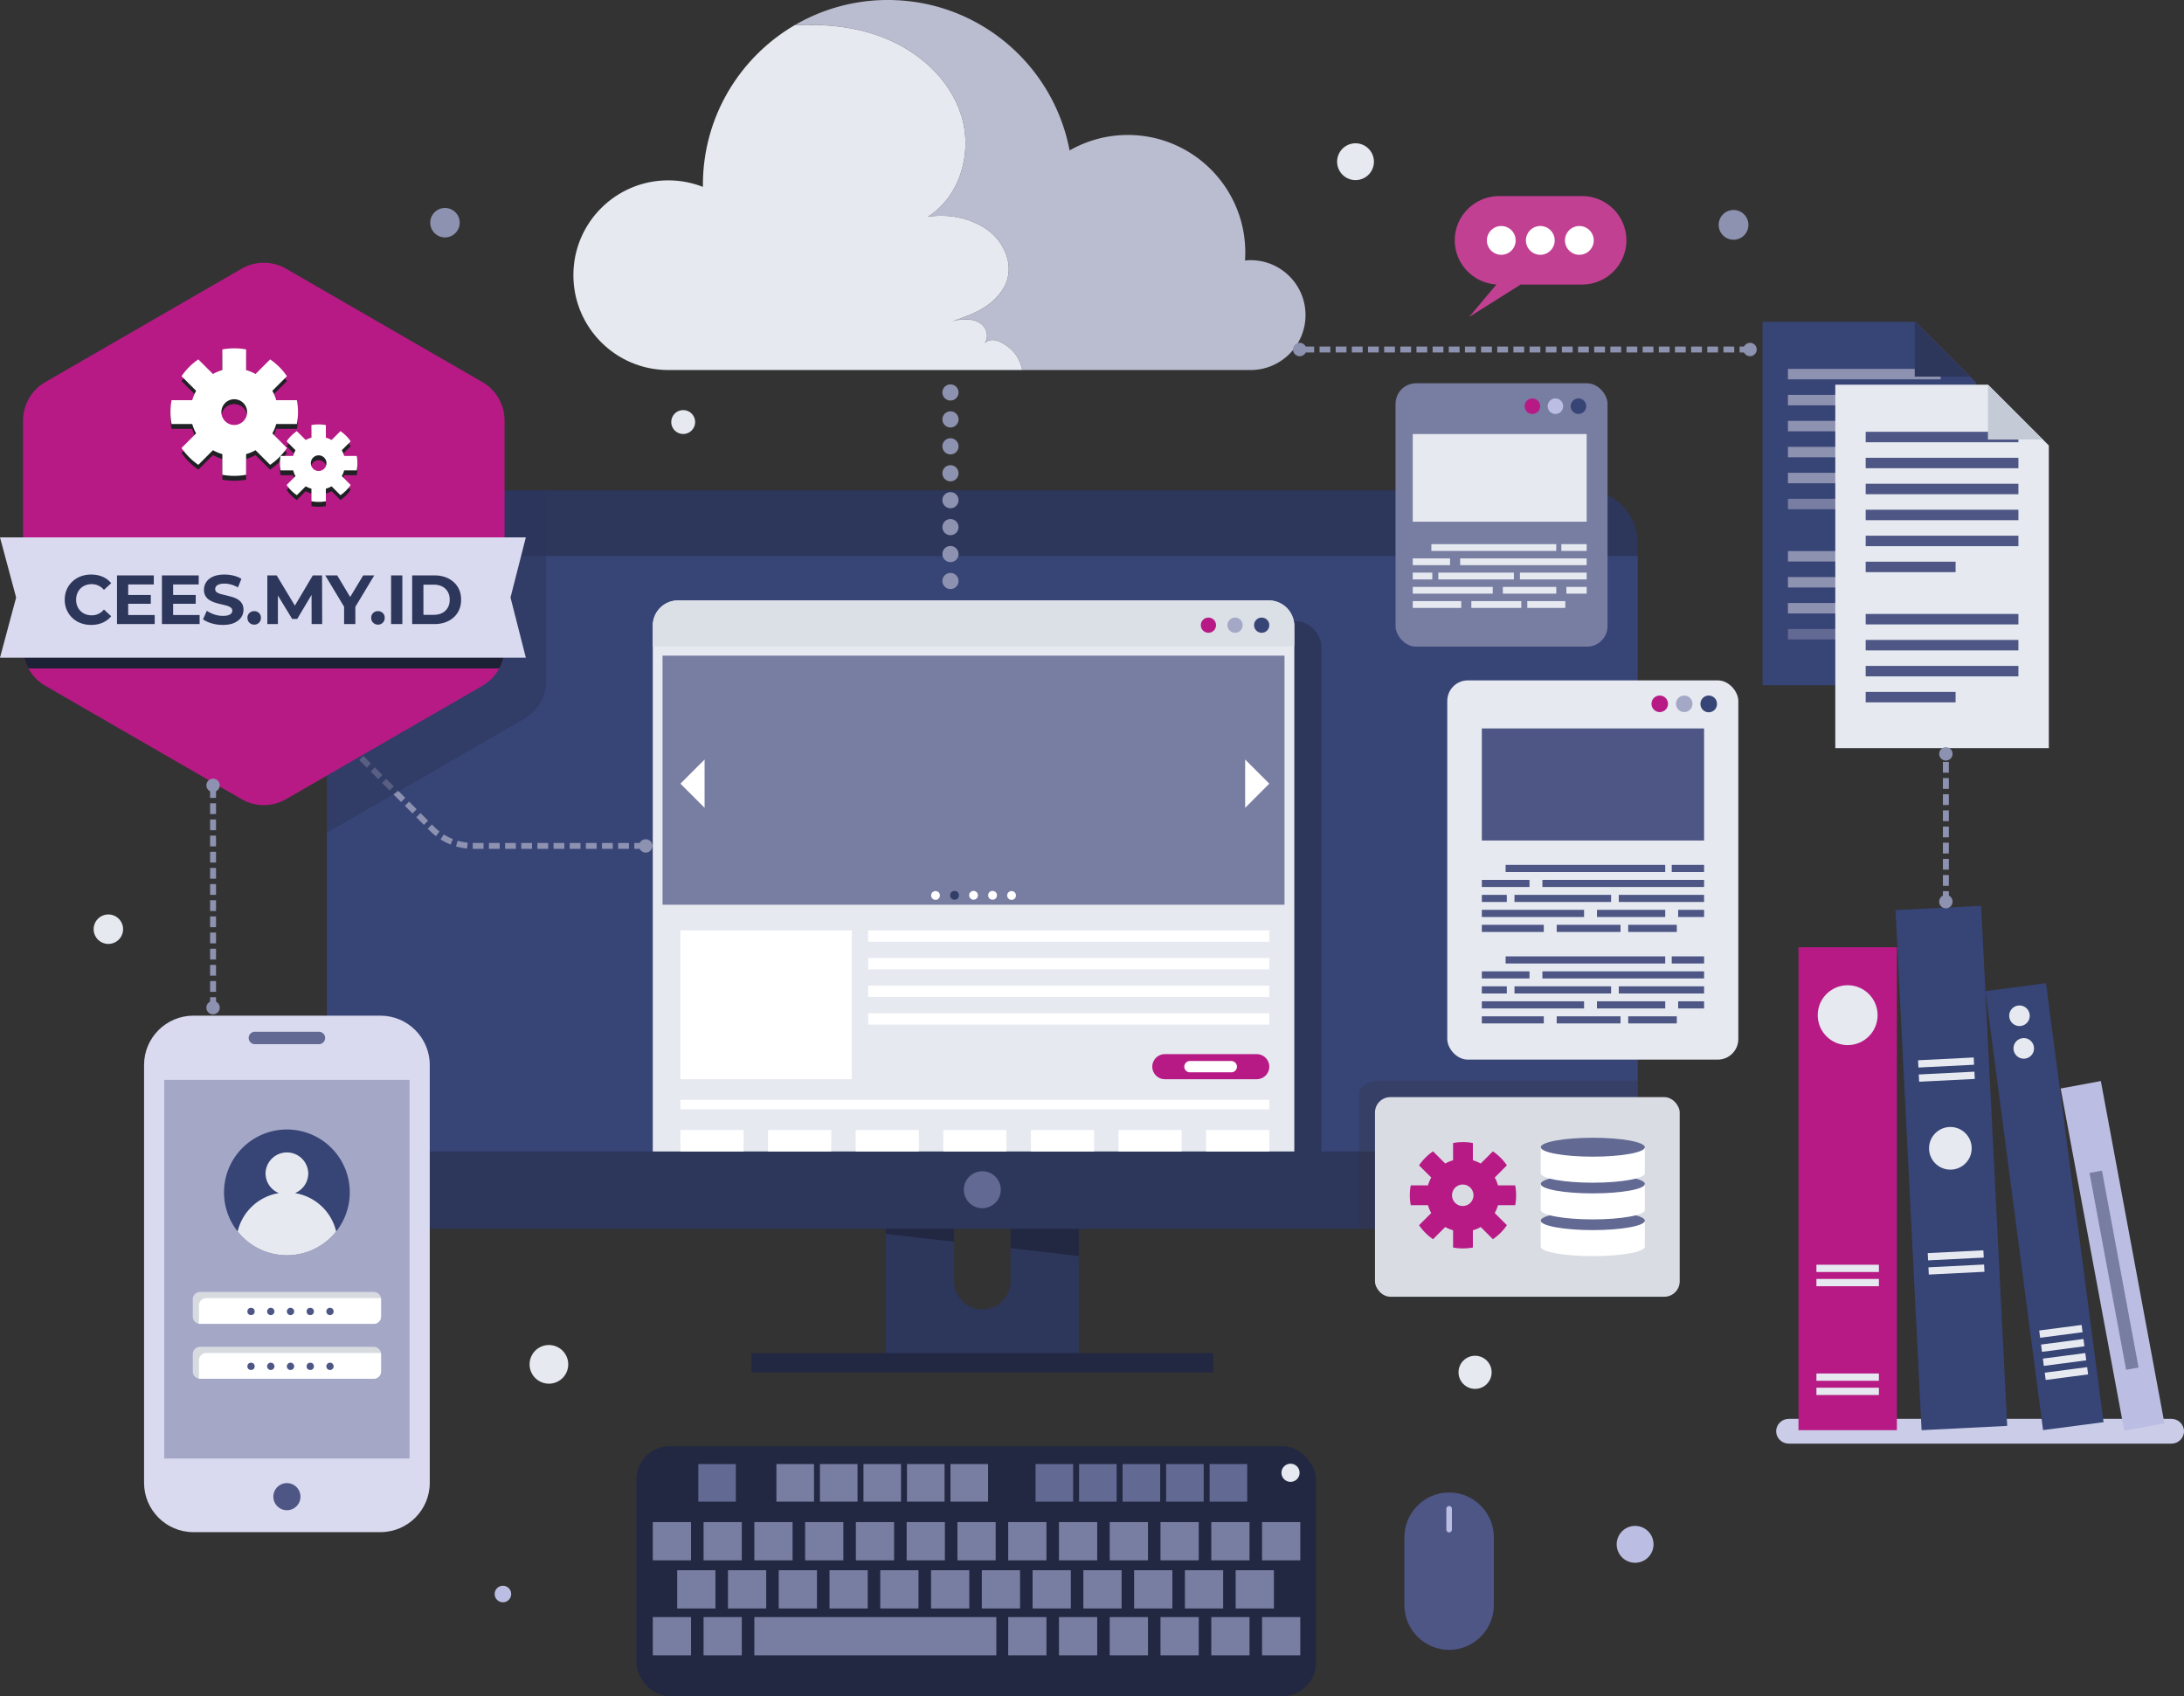 <?xml version="1.0" encoding="UTF-8"?>
<svg xmlns="http://www.w3.org/2000/svg" viewBox="0 0 425 330">
  <rect x="0" y="0" width="425" height="330" fill="#333333" stroke="none"/>
  <defs>
    <clipPath id="c">
      <path fill="none" stroke-width="0" d="M97.648 108.183h172.165v115.844H97.648z"></path>
    </clipPath>
    <style>.e{stroke-dasharray:0 0 2.096 1.048;stroke-width:1.153px}.e,.h{fill:none}.e{stroke:#8e92b1}.e,.h{stroke-miterlimit:10}.i{fill:#e6eaf0}.aa,.ab,.ac,.af,.ag,.i,.l,.n,.p,.q,.s,.u,.v,.w,.x,.z{stroke-width:0}.u{fill:#2d365b}.l{fill:#787da2}.n{fill:#a4a7c6}.p{fill:#d9daef}.q{fill:#4d5685}.s{fill:#fff}.v{fill:#8e92b1}.w{fill:#374476}.x{fill:#bbbee2}.z{fill:#b71a85}.aa{fill:#626993}.ab{fill:#dbdfe6}.ac{fill:#222841}.af{fill:#202124}.h{stroke:#fff;stroke-width:1.843px}.ag{fill:#d7dbe0}</style>
  </defs>
  <g style="isolation:isolate">
    <g id="b">
      <path d="M209.935 235.993v27.582h-37.56v-27.582h13.286v13.257c0 3.026 2.468 5.503 5.493 5.503s5.503-2.477 5.503-5.503v-13.257h13.278z" class="u"></path>
      <path d="M172.374 235.993h13.287v5.59l-13.287-1.527v-4.064zM209.935 235.993v8.371l-13.278-1.527v-6.844h13.278zM146.23 263.27h89.855v3.743H146.23z" class="ac"></path>
      <path d="M318.685 105.556v123.34c0 5.615-4.557 10.18-10.182 10.18H73.811c-5.624 0-10.181-4.565-10.181-10.18v-123.34c0-5.615 4.557-10.172 10.181-10.172h234.692c5.625 0 10.182 4.557 10.182 10.172z" class="u"></path>
      <path d="M63.627 108.183h255.06v115.844H63.627z" class="w"></path>
      <path d="M194.752 231.47a3.595 3.595 0 11-7.19 0 3.595 3.595 0 017.19 0z" class="aa"></path>
      <path fill="#cacce8" stroke-width="0" d="M422.551 280.87h-74.466c-1.347 0-2.45-1.084-2.45-2.409 0-1.325 1.103-2.41 2.45-2.41h74.466c1.347 0 2.449 1.085 2.449 2.41 0 1.325-1.102 2.41-2.449 2.41z"></path>
      <path d="M391.919 191.691h11.877v86.138h-11.877z" class="w" transform="rotate(-7.475 397.855 234.759)"></path>
      <path d="M394.961 197.358a1.994 1.994 0 11-3.954.519 1.994 1.994 0 013.954-.52zM395.794 203.707a1.994 1.994 0 11-3.954.519 1.994 1.994 0 013.954-.52z" class="i"></path>
      <path d="M396.879 258.312h8.325v1.428h-8.325z" class="i" transform="rotate(-7.475 401.043 259.027)"></path>
      <path d="M397.238 261.047h8.325v1.429h-8.325z" class="i" transform="rotate(-7.476 401.403 261.763)"></path>
      <path d="M397.597 263.781h8.325v1.429h-8.325z" class="i" transform="rotate(-7.475 401.76 264.497)"></path>
      <path d="M397.956 266.517h8.325v1.429h-8.325z" class="i" transform="rotate(-7.475 402.12 267.231)"></path>
      <path d="M371.389 176.585h16.679v101.312h-16.679z" class="w" transform="rotate(-2.871 379.732 227.244)"></path>
      <circle cx="379.536" cy="223.413" r="4.15" class="i"></circle>
      <path d="M373.278 206.011h10.841v1.415h-10.841z" class="i" transform="rotate(-2.871 378.702 206.72)"></path>
      <path d="M373.417 208.773h10.841v1.415h-10.841z" class="i" transform="rotate(-2.871 378.84 209.482)"></path>
      <path d="M375.16 243.53h10.842v1.415H375.16z" class="i" transform="rotate(-2.871 380.581 244.237)"></path>
      <path d="M375.298 246.292h10.842v1.415h-10.842z" class="i" transform="rotate(-2.871 380.717 246.998)"></path>
      <path d="M349.978 184.295h19.144v93.955h-19.144z" class="z"></path>
      <circle cx="359.55" cy="197.508" r="5.825" class="i"></circle>
      <path d="M353.472 246.063h12.157v1.415h-12.157zM353.472 248.829h12.157v1.415h-12.157zM353.472 267.225h12.157v1.415h-12.157zM353.472 269.991h12.157v1.415h-12.157z" class="i"></path>
      <path d="M407.12 210.48h7.952v67.726h-7.952z" class="x" transform="rotate(-10.53 411.098 244.344)"></path>
      <path d="M410.155 227.655h2.464v38.952h-2.464z" class="l" transform="rotate(-10.53 411.385 247.13)"></path>
      <path d="M384.537 133.312h-41.55v-70.7h29.733l11.817 11.816v58.884z" class="w"></path>
      <path d="M347.926 71.772h29.718v2.034h-29.718zM347.926 76.826h29.718v2.034h-29.718zM347.926 81.881h29.718v2.034h-29.718zM347.926 86.935h29.718v2.034h-29.718zM347.926 91.99h29.718v2.034h-29.718z" class="v"></path>
      <path d="M347.926 97.044h17.493v2.034h-17.493z" class="l"></path>
      <path d="M347.926 107.213h29.718v2.034h-29.718zM347.926 112.267h29.718v2.034h-29.718zM347.926 117.322h29.718v2.034h-29.718z" class="v"></path>
      <path d="M347.926 122.376h17.493v2.034h-17.493z" class="aa"></path>
      <path d="M383.258 73.27H372.6V62.612l10.658 10.658z" class="u"></path>
      <path d="M398.692 145.55h-41.55v-70.7h29.734l11.816 11.816v58.884z" class="i"></path>
      <path d="M363.058 84.01h29.718v2.034h-29.718zM363.058 89.064h29.718v2.034h-29.718zM363.058 94.119h29.718v2.034h-29.718zM363.058 99.173h29.718v2.034h-29.718zM363.058 104.228h29.718v2.034h-29.718zM363.058 109.282h17.493v2.034h-17.493zM363.058 119.451h29.718v2.034h-29.718zM363.058 124.505h29.718v2.034h-29.718zM363.058 129.56h29.718v2.034h-29.718zM363.058 134.614h17.493v2.034h-17.493z" class="q"></path>
      <path fill="#c5cbd6" stroke-width="0" d="M397.504 85.508h-10.658V74.85l10.658 10.658z"></path>
      <path fill="#babcd0" stroke-width="0" d="M254.05 61.3c0 5.9-4.78 10.69-10.68 10.69h-44.45c-.33-1.63-1.09-3.12-2.37-4.2-1.48-1.25-3.57-2.37-4.96-1.01.78-.97.56-2.5-.29-3.41-.86-.91-2.17-1.26-3.42-1.21-1.17.05-1.66.05-2.68.38 2.22-.75 4.46-1.52 6.44-2.8 2.03-1.31 3.79-3.21 4.42-5.55 1-3.77-1.24-7.88-4.58-9.91-3.33-2.03-7.07-2.65-10.93-2.11 6.34-3.95 8.75-12.66 6.49-19.78-2.25-7.12-8.44-12.55-15.44-15.19-5.38-2.04-11.2-2.58-16.98-2.29A35.846 35.846 0 01172.78 0c17.58 0 32.21 12.61 35.36 29.27 3.34-1.91 7.21-3.01 11.33-3.01 12.63 0 22.86 10.24 22.86 22.87 0 .52-.02 1.04-.05 1.55.36-.04.72-.06 1.09-.06 5.9 0 10.68 4.78 10.68 10.68z"></path>
      <path d="M198.92 71.99h-68.89c-10.19 0-18.45-8.27-18.45-18.46 0-10.18 8.26-18.44 18.45-18.44 2.39 0 4.67.45 6.76 1.27 0-.12-.01-.25-.01-.37 0-13.25 7.17-24.84 17.84-31.08 5.78-.29 11.6.25 16.98 2.29 7 2.64 13.19 8.07 15.44 15.19 2.26 7.12-.15 15.83-6.49 19.78 3.86-.54 7.6.08 10.93 2.11 3.34 2.03 5.58 6.14 4.58 9.91-.63 2.34-2.39 4.24-4.42 5.55-1.98 1.28-4.22 2.05-6.44 2.8 1.02-.33 1.51-.33 2.68-.38 1.25-.05 2.56.3 3.42 1.21.85.91 1.07 2.44.29 3.41 1.39-1.36 3.48-.24 4.96 1.01 1.28 1.08 2.04 2.57 2.37 4.2z" class="i"></path>
      <g clip-path="url(#c)">
        <g id="d">
          <rect width="124.84" height="181.373" x="132.284" y="120.86" class="u" rx="4.907" ry="4.907"></rect>
          <rect width="124.84" height="181.373" x="127.028" y="116.817" class="i" rx="4.907" ry="4.907"></rect>
          <path d="M251.867 121.725v4.006h-124.84v-4.006a4.907 4.907 0 014.908-4.908H246.96a4.907 4.907 0 014.907 4.908zM251.867 290.09v3.193a4.907 4.907 0 01-4.907 4.908H131.935a4.907 4.907 0 01-4.908-4.908v-3.192h124.84z" class="ab"></path>
          <circle cx="245.52" cy="121.632" r="1.482" class="w"></circle>
          <circle cx="240.338" cy="121.632" r="1.482" class="n"></circle>
          <circle cx="235.156" cy="121.632" r="1.482" class="z"></circle>
          <path d="M128.931 127.564h121.033v48.455H128.931z" class="l"></path>
          <path d="M132.411 181.025h33.336v28.942h-33.336zM168.954 181.025h78.048v2.199h-78.048zM168.954 186.398h78.048v2.199h-78.048zM168.954 191.77h78.048v2.199h-78.048zM168.954 197.142h78.048v2.199h-78.048z" class="s"></path>
          <path d="M244.564 209.967H226.67a2.445 2.445 0 01-2.438-2.438 2.445 2.445 0 012.438-2.438h17.894a2.445 2.445 0 012.438 2.438 2.445 2.445 0 01-2.438 2.438z" class="z"></path>
          <path d="M239.64 208.629h-8.046a1.1 1.1 0 110-2.199h8.047a1.1 1.1 0 010 2.199zM132.411 219.857h12.286v12.286h-12.286zM132.411 233.387h12.286v1.261h-12.286zM132.411 235.893h12.286v1.261h-12.286zM132.411 238.398h8.152v1.261h-8.152zM149.462 219.857h12.286v12.286h-12.286zM149.462 233.387h12.286v1.261h-12.286zM149.462 235.893h12.286v1.261h-12.286zM149.462 238.398h8.152v1.261h-8.152zM166.513 219.857h12.286v12.286h-12.286zM166.513 233.387h12.286v1.261h-12.286zM166.513 235.893h12.286v1.261h-12.286zM166.513 238.398h8.152v1.261h-8.152zM183.563 219.857h12.286v12.286h-12.286zM183.563 233.387h12.286v1.261h-12.286zM183.563 235.893h12.286v1.261h-12.286zM183.563 238.398h8.152v1.261h-8.152zM200.614 219.857H212.9v12.286h-12.286zM200.614 233.387H212.9v1.261h-12.286zM200.614 235.893H212.9v1.261h-12.286zM200.614 238.398h8.152v1.261h-8.152zM217.665 219.857h12.286v12.286h-12.286zM217.665 233.387h12.286v1.261h-12.286zM217.665 235.893h12.286v1.261h-12.286zM217.665 238.398h8.152v1.261h-8.152zM234.716 219.857h12.286v12.286h-12.286zM234.716 233.387h12.286v1.261h-12.286zM234.716 235.893h12.286v1.261h-12.286zM234.716 238.398h8.152v1.261h-8.152zM132.41 152.47l4.7 4.698v-9.398l-4.7 4.7zM242.303 147.77v9.398l4.699-4.699-4.7-4.7zM182.902 174.188a.854.854 0 11-1.707 0 .854.854 0 011.707 0z" class="s"></path>
          <circle cx="185.748" cy="174.188" r=".854" fill="#323d68" stroke-width="0"></circle>
          <path d="M190.302 174.188a.854.854 0 11-1.708 0 .854.854 0 011.708 0z" class="s"></path>
          <circle cx="193.148" cy="174.188" r=".854" class="s"></circle>
          <path d="M197.701 174.188a.854.854 0 11-1.707 0 .854.854 0 011.707 0z" class="s"></path>
          <path d="M132.411 245.563h114.591M132.411 214.912h114.591" class="h"></path>
          <path d="M132.411 251.953h52.483v12.354h-52.483zM193.148 251.953h53.854v12.354h-53.854zM132.411 267.484h52.483v12.354h-52.483zM193.148 267.484h53.854v12.354h-53.854z" class="s"></path>
        </g>
      </g>
      <path d="M63.633 140.806l20.472 20.472a11.268 11.268 0 007.968 3.3h33.648" class="e"></path>
      <path d="M62.76 141.772a1.3 1.3 0 111.838-1.84 1.3 1.3 0 01-1.839 1.84z" class="v"></path>
      <circle cx="125.656" cy="164.579" r="1.3" class="v" transform="rotate(-9.217 125.657 164.58)"></circle>
      <path d="M65.469 95.384c-.629 0-1.242.065-1.839.174v66.432c.042-.023.086-.039.128-.063l38.22-22.064a8.561 8.561 0 003.271-3.375 8.507 8.507 0 001.04-4.103v-37H65.47z" style="mix-blend-mode:multiply" fill="#2d365b" stroke-width="0" opacity=".55"></path>
      <path d="M98.186 81.818v44.129c0 1.456-.359 2.865-1.04 4.103a8.562 8.562 0 01-3.27 3.375l-38.22 22.064a8.635 8.635 0 01-8.632 0l-38.21-22.064a8.65 8.65 0 01-4.321-7.478V81.818a8.631 8.631 0 014.32-7.477l38.211-22.065a8.635 8.635 0 018.631 0l38.22 22.065a8.642 8.642 0 014.311 7.477z" class="z"></path>
      <path fill="#1d2135" stroke-width="0" d="M98.186 106.653v19.294c0 1.456-.359 2.865-1.04 4.103H5.533a8.613 8.613 0 01-1.04-4.103v-19.294h93.693z"></path>
      <path d="M102.326 104.552H0l3.139 11.7L0 127.95h102.326l-2.981-11.7 2.981-11.699z" class="p"></path>
      <path d="M17.724 121.58c-.73 0-1.41-.12-2.036-.358a4.728 4.728 0 01-2.706-2.578c-.257-.595-.386-1.249-.386-1.961s.129-1.367.386-1.962a4.681 4.681 0 011.082-1.556 4.88 4.88 0 011.63-1.022 5.659 5.659 0 012.044-.358c.82 0 1.562.142 2.225.426.663.284 1.22.702 1.671 1.252l-1.407 1.299a3.293 3.293 0 00-1.082-.833 3.044 3.044 0 00-1.3-.277c-.441 0-.847.072-1.217.216a2.763 2.763 0 00-1.59 1.583c-.149.37-.223.78-.223 1.232s.074.861.223 1.231c.15.37.359.69.63.96.27.271.59.478.96.623.37.144.776.216 1.218.216a3.04 3.04 0 001.299-.277 3.223 3.223 0 001.082-.845l1.407 1.298c-.45.55-1.008.97-1.671 1.259-.663.288-1.41.433-2.24.433zM24.949 119.659h5.155v1.76H22.77v-9.472h7.158v1.76h-4.98v5.952zm-.163-3.896h4.56v1.705h-4.56v-1.705zM33.69 119.659h5.154v1.76h-7.333v-9.472h7.157v1.76H33.69v5.952zm-.163-3.896h4.56v1.705h-4.56v-1.705zM43.363 121.58a7.722 7.722 0 01-2.178-.304c-.695-.203-1.254-.467-1.678-.792l.744-1.65c.406.289.886.526 1.441.71a5.295 5.295 0 001.685.278c.433 0 .782-.043 1.048-.129.266-.085.462-.205.589-.358a.805.805 0 00.19-.528.713.713 0 00-.299-.602 2.442 2.442 0 00-.784-.365 16.522 16.522 0 00-1.076-.271 12.546 12.546 0 01-1.177-.318 4.95 4.95 0 01-1.075-.487 2.39 2.39 0 01-.792-.785c-.203-.325-.305-.74-.305-1.245 0-.54.147-1.035.44-1.481.293-.447.735-.803 1.326-1.069s1.333-.4 2.226-.4c.595 0 1.181.07 1.759.21.577.14 1.087.35 1.529.63l-.677 1.664a5.751 5.751 0 00-1.326-.561 4.872 4.872 0 00-1.299-.183c-.424 0-.77.05-1.042.149-.27.099-.464.227-.581.385a.894.894 0 00-.176.548c0 .244.099.44.298.589.198.149.46.268.784.358.325.09.684.18 1.076.27.392.09.785.195 1.177.312.393.117.751.275 1.076.474.324.198.588.46.791.784.203.325.305.735.305 1.231 0 .533-.15 1.02-.447 1.462-.297.442-.742.798-1.332 1.069-.591.27-1.338.406-2.24.406zM49.465 121.526c-.361 0-.67-.124-.927-.372s-.386-.566-.386-.954c0-.387.129-.7.386-.94.257-.239.566-.358.927-.358.37 0 .68.12.933.358.253.24.38.553.38.94 0 .388-.127.706-.38.954a1.281 1.281 0 01-.933.372zM52.022 121.418v-9.471h1.813l4.032 6.684h-.96l3.964-6.684h1.799l.027 9.471H60.64l-.013-6.318h.379l-3.167 5.317h-.987l-3.234-5.317h.46v6.318h-2.056zM66.959 121.418v-3.87l.5 1.327-4.167-6.928h2.327l3.193 5.317h-1.34l3.208-5.317h2.151l-4.167 6.928.487-1.327v3.87h-2.192zM73.548 121.526c-.36 0-.67-.124-.927-.372s-.385-.566-.385-.954c0-.387.128-.7.385-.94.258-.239.566-.358.927-.358.37 0 .68.12.934.358.252.24.379.553.379.94 0 .388-.127.706-.38.954a1.281 1.281 0 01-.933.372zM76.105 121.418v-9.471h2.192v9.471h-2.192zM80.205 121.418v-9.471h4.302c1.028 0 1.935.196 2.72.589.784.392 1.398.94 1.84 1.644.442.703.663 1.538.663 2.503 0 .956-.221 1.788-.663 2.496a4.475 4.475 0 01-1.84 1.65c-.785.393-1.692.59-2.72.59h-4.302zm2.191-1.8H84.4c.631 0 1.179-.119 1.643-.358a2.6 2.6 0 001.083-1.021c.257-.442.386-.96.386-1.556 0-.605-.129-1.126-.386-1.563a2.615 2.615 0 00-1.083-1.015c-.464-.239-1.012-.358-1.643-.358h-2.003v5.872z" class="u"></path>
      <path d="M57.773 83.436c.143-.748.216-1.52.216-2.312s-.073-1.563-.216-2.313h-4.019a8.508 8.508 0 00-.757-1.831l2.84-2.84a12.424 12.424 0 00-3.27-3.272l-2.842 2.842a8.396 8.396 0 00-1.83-.757v-4.021c-.75-.144-1.522-.217-2.313-.217s-1.563.073-2.314.217v4.02a8.44 8.44 0 00-1.83.758l-2.842-2.842a12.383 12.383 0 00-3.268 3.273l2.84 2.839a8.397 8.397 0 00-.758 1.83h-4.018c-.144.751-.217 1.524-.217 2.314s.073 1.564.217 2.312h4.018a8.39 8.39 0 00.758 1.83l-2.84 2.84a12.387 12.387 0 003.268 3.273l2.842-2.842c.574.32 1.186.576 1.83.76v4.018c.751.144 1.524.216 2.314.216s1.564-.072 2.312-.216v-4.019a8.508 8.508 0 001.83-.76l2.842 2.843a12.383 12.383 0 003.27-3.27l-2.84-2.842c.321-.572.575-1.186.758-1.83h4.019zm-12.19.19a2.503 2.503 0 11-.001-5.006 2.503 2.503 0 010 5.007z" class="af"></path>
      <path d="M57.773 82.491c.143-.749.216-1.521.216-2.312s-.073-1.563-.216-2.314h-4.019a8.507 8.507 0 00-.757-1.83l2.84-2.84a12.425 12.425 0 00-3.27-3.272l-2.842 2.842a8.401 8.401 0 00-1.83-.758v-4.02c-.75-.144-1.522-.217-2.313-.217s-1.563.073-2.314.216v4.021a8.444 8.444 0 00-1.83.758l-2.842-2.842a12.385 12.385 0 00-3.268 3.272l2.84 2.84a8.396 8.396 0 00-.758 1.83h-4.018c-.144.75-.217 1.524-.217 2.314s.073 1.563.217 2.312h4.018a8.39 8.39 0 00.758 1.83l-2.84 2.84a12.386 12.386 0 003.268 3.272l2.842-2.842c.574.32 1.186.577 1.83.76v4.019c.751.143 1.524.216 2.314.216s1.564-.073 2.312-.216V88.35a8.508 8.508 0 001.83-.76l2.842 2.842a12.383 12.383 0 003.27-3.27l-2.84-2.842c.321-.572.575-1.185.758-1.83h4.019zm-12.19.19a2.503 2.503 0 11-.001-5.006 2.503 2.503 0 010 5.007z" class="s"></path>
      <path d="M69.415 92.463c.087-.455.131-.925.131-1.405s-.044-.95-.131-1.406h-2.442a5.167 5.167 0 00-.46-1.112l1.725-1.726a7.552 7.552 0 00-1.987-1.988l-1.727 1.727a5.1 5.1 0 00-1.112-.46v-2.444c-.455-.087-.924-.131-1.405-.131s-.95.044-1.406.131v2.443c-.391.11-.763.266-1.112.46l-1.727-1.726a7.521 7.521 0 00-1.985 1.988l1.725 1.726c-.194.347-.35.72-.46 1.112H54.6c-.087.456-.131.926-.131 1.406s.044.95.131 1.405h2.442c.11.392.266.765.46 1.112L55.777 95.3a7.524 7.524 0 001.985 1.989l1.727-1.727c.349.194.72.35 1.112.461v2.442c.456.087.926.132 1.406.132s.95-.044 1.405-.132v-2.442a5.174 5.174 0 001.112-.461l1.727 1.727a7.525 7.525 0 001.987-1.987l-1.725-1.727c.194-.347.348-.72.46-1.112h2.442zm-7.408.116a1.521 1.521 0 110-3.043 1.521 1.521 0 010 3.043z" class="af"></path>
      <path d="M69.415 91.517c.087-.454.131-.924.131-1.404s-.044-.95-.131-1.406h-2.442a5.17 5.17 0 00-.46-1.113l1.725-1.725a7.55 7.55 0 00-1.987-1.988l-1.727 1.726a5.1 5.1 0 00-1.112-.46v-2.443c-.455-.087-.924-.132-1.405-.132s-.95.045-1.406.132v2.443c-.391.11-.763.266-1.112.46l-1.727-1.726a7.52 7.52 0 00-1.985 1.988l1.725 1.725c-.194.348-.35.72-.46 1.113H54.6c-.087.456-.131.925-.131 1.406s.044.95.131 1.404h2.442c.11.392.266.765.46 1.113l-1.725 1.725a7.522 7.522 0 001.985 1.988l1.727-1.726c.349.194.72.35 1.112.461v2.442c.456.087.926.132 1.406.132s.95-.045 1.405-.132v-2.442a5.174 5.174 0 001.112-.461l1.727 1.726a7.522 7.522 0 001.987-1.987l-1.725-1.726a5.16 5.16 0 00.46-1.112h2.442zm-7.408.116a1.521 1.521 0 110-3.042 1.521 1.521 0 010 3.042z" class="s"></path>
      <path fill="#c14092" stroke-width="0" d="M307.892 38.147h-16.198c-4.735 0-8.608 3.873-8.608 8.608 0 4.57 3.608 8.335 8.115 8.593l-5.321 6.328 10.031-6.313h11.98c4.735 0 8.609-3.873 8.609-8.608s-3.874-8.609-8.608-8.609z"></path>
      <path d="M292.196 43.975a2.799 2.799 0 100 5.597 2.799 2.799 0 000-5.597zm7.597 0a2.799 2.799 0 100 5.597 2.799 2.799 0 000-5.597zm7.596 0a2.799 2.799 0 100 5.597 2.799 2.799 0 000-5.597z" class="s"></path>
      <path fill="none" stroke="#8e92b1" stroke-dasharray="0 0 0 5.24" stroke-linecap="round" stroke-miterlimit="10" stroke-width="3.144" d="M184.957 76.356v37.176"></path>
      <path d="M378.663 175.483v-28.876" class="e"></path>
      <path d="M379.963 175.418a1.3 1.3 0 11-2.601 0 1.3 1.3 0 012.601 0zM379.963 146.672a1.3 1.3 0 10-2.601 0 1.3 1.3 0 002.601 0z" class="v"></path>
      <path d="M340.618 68.002h-87.763" class="e"></path>
      <path d="M340.553 66.702a1.3 1.3 0 110 2.6 1.3 1.3 0 010-2.6zM252.92 66.702a1.3 1.3 0 100 2.6 1.3 1.3 0 000-2.6z" class="v"></path>
      <path d="M41.46 196.111v-43.385" class="e"></path>
      <path d="M42.76 196.046a1.3 1.3 0 11-2.6 0 1.3 1.3 0 012.6 0z" class="v"></path>
      <circle cx="41.46" cy="152.791" r="1.3" class="v"></circle>
      <path d="M281.995 320.997c-4.786 0-8.702-3.916-8.702-8.703v-13.22c0-4.786 3.916-8.702 8.702-8.702 4.787 0 8.703 3.916 8.703 8.703v13.22c0 4.786-3.916 8.702-8.703 8.702z" class="q"></path>
      <path d="M281.995 298.14a.544.544 0 01-.542-.542v-4.042c0-.299.244-.543.542-.543.299 0 .543.244.543.543v4.042a.544.544 0 01-.543.543z" class="x"></path>
      <rect width="132.223" height="48.631" x="123.845" y="281.369" class="ac" rx="6.464" ry="6.464"></rect>
      <path d="M135.885 284.841h7.314v7.314h-7.314z" class="aa"></path>
      <path d="M151.09 284.841h7.314v7.314h-7.314zM159.558 284.841h7.314v7.314h-7.314zM168.027 284.841h7.314v7.314h-7.314zM176.495 284.841h7.314v7.314h-7.314zM184.964 284.841h7.314v7.314h-7.314z" class="l"></path>
      <path d="M201.516 284.841h7.314v7.314h-7.314zM209.984 284.841h7.314v7.314h-7.314zM218.453 284.841h7.314v7.314h-7.314zM226.921 284.841h7.314v7.314h-7.314zM235.39 284.841h7.314v7.314h-7.314z" class="aa"></path>
      <path d="M127.032 296.133h7.442v7.442h-7.442zM136.912 296.133h7.442v7.442h-7.442zM146.792 296.133h7.442v7.442h-7.442zM156.671 296.133h7.442v7.442h-7.442zM166.551 296.133h7.442v7.442h-7.442zM176.431 296.133h7.442v7.442h-7.442zM186.311 296.133h7.442v7.442h-7.442zM196.191 296.133h7.442v7.442h-7.442zM206.071 296.133h7.442v7.442h-7.442zM215.951 296.133h7.442v7.442h-7.442zM225.831 296.133h7.442v7.442h-7.442zM235.71 296.133h7.442v7.442h-7.442zM245.59 296.133h7.442v7.442h-7.442zM127.032 314.61h7.442v7.442h-7.442zM136.912 314.61h7.442v7.442h-7.442zM146.792 314.61h47.09v7.442h-47.09zM196.191 314.61h7.442v7.442h-7.442zM206.071 314.61h7.442v7.442h-7.442zM215.951 314.61h7.442v7.442h-7.442zM225.831 314.61h7.442v7.442h-7.442zM235.71 314.61h7.442v7.442h-7.442zM245.59 314.61h7.442v7.442h-7.442zM131.779 305.499h7.442v7.442h-7.442zM141.659 305.499h7.442v7.442h-7.442zM151.539 305.499h7.442v7.442h-7.442zM161.419 305.499h7.442v7.442h-7.442zM171.299 305.499h7.442v7.442h-7.442zM181.179 305.499h7.442v7.442h-7.442zM191.059 305.499h7.442v7.442h-7.442zM200.939 305.499h7.442v7.442h-7.442zM210.818 305.499h7.442v7.442h-7.442zM220.698 305.499h7.442v7.442h-7.442zM230.578 305.499h7.442v7.442h-7.442zM240.458 305.499h7.442v7.442h-7.442z" class="l"></path>
      <circle cx="251.133" cy="286.542" r="1.768" class="i"></circle>
      <rect width="41.257" height="51.247" x="271.568" y="74.566" class="l" rx="4" ry="4"></rect>
      <circle cx="307.162" cy="79.028" r="1.512" class="w"></circle>
      <circle cx="302.682" cy="79.028" r="1.512" class="x"></circle>
      <circle cx="298.202" cy="79.028" r="1.512" class="z"></circle>
      <path d="M278.723 111.411h-3.804v1.32h3.804v-1.32zm13.728 4.09h10.394v-1.32h-10.393v1.32zm10.39-9.632H278.54v1.32h24.302v-1.32zm-27.922 12.404h9.433v-1.321h-9.433v1.32zm7.256-9.633h-7.256v1.32h7.256v-1.32zm-2.285 4.09h14.712v-1.319H279.89v1.32zm10.596 1.45H274.92v1.321h15.567v-1.32zm5.284-1.45h12.991v-1.319H295.77v1.32zm-11.63-2.77h24.62v-1.32h-24.62v1.32zm19.694-4.09v1.319h4.927v-1.32h-4.927zm.976 9.632h3.951v-1.321h-3.951v1.32zm-18.492 2.77h9.717v-1.32h-9.717v1.32zm10.887 0h7.401v-1.32h-7.401v1.32zM274.919 84.445h33.842v17.056h-33.842z" class="i"></path>
      <rect width="56.636" height="73.782" x="281.635" y="132.373" class="i" rx="4" ry="4"></rect>
      <path d="M334.12 136.932a1.608 1.608 0 11-3.215 0 1.608 1.608 0 013.216 0z" class="w"></path>
      <circle cx="327.747" cy="136.932" r="1.608" class="n"></circle>
      <path d="M324.59 136.932a1.608 1.608 0 11-3.217 0 1.608 1.608 0 013.216 0z" class="z"></path>
      <path d="M293.222 174.101h-4.861v1.389h4.86V174.1zm17.545 4.304h13.283v-1.39h-13.283v1.39zm13.279-10.135h-31.059v1.389h31.059v-1.389zm-35.685 13.051h12.056v-1.39H288.36v1.39zm9.273-10.135h-9.273v1.388h9.273v-1.388zm-2.92 4.304h18.802V174.1h-18.802v1.389zm13.542 1.526H288.36v1.39h19.895v-1.39zm6.752-1.526h16.603V174.1h-16.603v1.389zm-14.863-2.916h31.466v-1.388h-31.466v1.388zm25.17-4.304v1.389h6.296v-1.389h-6.296zm1.247 10.135h5.049v-1.39h-5.05v1.39zm-23.634 2.916h12.42v-1.39h-12.42v1.39zm13.914 0h9.459v-1.39h-9.459v1.39zM293.222 191.898h-4.861v1.388h4.86v-1.388zm17.545 4.304h13.283v-1.39h-13.283v1.39zm13.279-10.135h-31.059v1.388h31.059v-1.388zm-35.685 13.05h12.056v-1.39H288.36v1.39zm9.273-10.134h-9.273v1.388h9.273v-1.388zm-2.92 4.303h18.802v-1.388h-18.802v1.388zm13.542 1.526H288.36v1.39h19.895v-1.39zm6.752-1.526h16.603v-1.388h-16.603v1.388zm-14.863-2.915h31.466v-1.388h-31.466v1.388zm25.17-4.304v1.388h6.296v-1.388h-6.296zm1.247 10.135h5.049v-1.39h-5.05v1.39zm-23.634 2.916h12.42v-1.39h-12.42v1.39zm13.914 0h9.459v-1.39h-9.459v1.39zM288.361 141.727h43.25v21.798h-43.25z" class="q"></path>
      <path d="M318.698 210.29c-.116-.007-.228-.024-.347-.024h-49.958c-2.194 0-3.972 1.182-3.972 2.64v26.17h54.277V210.29z" style="mix-blend-mode:multiply" fill="#35363b" stroke-width="0" opacity=".25"></path>
      <rect width="59.297" height="38.835" x="267.568" y="213.455" fill="#d9dde3" stroke-width="0" rx="3" ry="3"></rect>
      <path d="M294.854 234.477c.12-.624.18-1.268.18-1.927s-.06-1.303-.18-1.929h-3.35a7.084 7.084 0 00-.63-1.525l2.366-2.367a10.357 10.357 0 00-2.725-2.728l-2.37 2.369a6.996 6.996 0 00-1.525-.631v-3.352c-.624-.12-1.268-.18-1.927-.18s-1.303.06-1.929.18v3.352a7.033 7.033 0 00-1.526.63l-2.368-2.368a10.322 10.322 0 00-2.724 2.728l2.367 2.367c-.267.476-.48.988-.632 1.525h-3.35c-.119.626-.18 1.27-.18 1.93s.061 1.302.18 1.926h3.35c.151.538.365 1.05.632 1.526l-2.367 2.367a10.323 10.323 0 002.724 2.727l2.368-2.368c.479.266.989.48 1.526.633v3.35c.626.12 1.27.18 1.93.18s1.302-.06 1.926-.18v-3.35a7.09 7.09 0 001.526-.633l2.369 2.368a10.32 10.32 0 002.725-2.725l-2.367-2.37c.267-.476.479-.987.632-1.525h3.35zm-10.16.159a2.087 2.087 0 11-.001-4.173 2.087 2.087 0 010 4.173z" class="z"></path>
      <path d="M299.825 237.484v5.06c0 1.017 4.535 1.842 10.128 1.842s10.128-.825 10.128-1.841v-5.061h-20.256z" class="s"></path>
      <ellipse cx="309.954" cy="237.484" class="aa" rx="10.128" ry="1.841"></ellipse>
      <path d="M299.825 230.342v5.06c0 1.018 4.535 1.842 10.128 1.842s10.128-.825 10.128-1.841v-5.061h-20.256z" class="s"></path>
      <ellipse cx="309.954" cy="230.342" class="aa" rx="10.128" ry="1.841"></ellipse>
      <path d="M299.825 223.2v5.06c0 1.018 4.535 1.842 10.128 1.842s10.128-.825 10.128-1.841V223.2h-20.256z" class="s"></path>
      <ellipse cx="309.954" cy="223.2" class="aa" rx="10.128" ry="1.841"></ellipse>
      <path d="M37.631 197.605h36.4c5.298 0 9.6 4.3 9.6 9.598v81.288c0 5.298-4.302 9.599-9.6 9.599h-36.4c-5.297 0-9.598-4.301-9.598-9.599v-81.288c0-5.297 4.3-9.598 9.598-9.598z" class="p"></path>
      <path d="M62.063 203.151H49.6a1.213 1.213 0 01-1.209-1.209c0-.665.544-1.209 1.21-1.209h12.462c.665 0 1.209.544 1.209 1.21 0 .664-.544 1.208-1.21 1.208z" class="aa"></path>
      <path d="M58.468 291.135a2.637 2.637 0 11-5.273 0 2.637 2.637 0 015.273 0z" class="q"></path>
      <path d="M31.959 210.098h47.744v73.666H31.959z" class="n"></path>
      <path d="M74.149 252.785v3.357a1.42 1.42 0 01-1.417 1.423H38.937c-.067 0-.135-.005-.202-.017a1.415 1.415 0 01-1.22-1.406v-3.357c0-.787.635-1.423 1.422-1.423h33.795a1.422 1.422 0 011.417 1.423z" class="ag"></path>
      <path d="M74.149 252.785v3.357a1.42 1.42 0 01-1.417 1.423H38.937c-.067 0-.135-.005-.202-.017a1.223 1.223 0 01-.017-.202v-3.363c0-.782.635-1.423 1.417-1.423H73.93c.067 0 .134.006.202.017.011.067.017.135.017.208z" class="s"></path>
      <circle cx="48.85" cy="255.154" r=".711" class="q"></circle>
      <path d="M53.403 255.154a.71.71 0 11-1.422 0 .71.71 0 011.422 0zM57.244 255.154a.71.71 0 11-1.421 0 .71.71 0 011.421 0z" class="q"></path>
      <circle cx="60.376" cy="255.154" r=".711" class="q"></circle>
      <path d="M64.928 255.154a.71.71 0 11-1.421 0 .71.71 0 011.421 0z" class="q"></path>
      <path d="M74.149 263.463v3.358a1.42 1.42 0 01-1.417 1.423H38.937c-.067 0-.135-.006-.202-.017a1.415 1.415 0 01-1.22-1.406v-3.358c0-.787.635-1.423 1.422-1.423h33.795a1.422 1.422 0 011.417 1.423z" class="ag"></path>
      <path d="M74.149 263.463v3.358a1.42 1.42 0 01-1.417 1.423H38.937c-.067 0-.135-.006-.202-.017a1.223 1.223 0 01-.017-.203v-3.363c0-.782.635-1.423 1.417-1.423H73.93c.067 0 .134.006.202.017.011.068.017.135.017.208z" class="s"></path>
      <circle cx="48.85" cy="265.832" r=".711" class="q"></circle>
      <path d="M53.403 265.832a.71.71 0 11-1.422 0 .71.71 0 011.422 0zM57.244 265.832a.71.71 0 11-1.421 0 .71.71 0 011.421 0z" class="q"></path>
      <circle cx="60.376" cy="265.832" r=".711" class="q"></circle>
      <path d="M64.928 265.832a.71.71 0 11-1.421 0 .71.71 0 011.421 0z" class="q"></path>
      <path d="M68.065 231.988c0 2.875-.992 5.516-2.65 7.604a12.212 12.212 0 01-9.585 4.628 12.21 12.21 0 01-9.773-4.878 12.17 12.17 0 01-2.46-7.354c0-6.758 5.478-12.235 12.233-12.235a12.228 12.228 0 0112.235 12.235z" class="w"></path>
      <path d="M65.415 239.592a12.212 12.212 0 01-9.585 4.628 12.21 12.21 0 01-9.582-4.628 9.853 9.853 0 018.017-7.463 4.158 4.158 0 01-2.591-3.85 4.157 4.157 0 018.312 0 4.156 4.156 0 01-2.588 3.85 9.853 9.853 0 018.017 7.463z" class="i"></path>
      <circle cx="318.186" cy="300.462" r="3.588" class="x"></circle>
      <circle cx="287.047" cy="266.995" r="3.222" class="i"></circle>
      <path d="M110.575 265.384a3.759 3.759 0 11-7.517 0 3.759 3.759 0 017.517 0z" class="i"></path>
      <circle cx="97.868" cy="310.128" r="1.611" class="x"></circle>
      <path d="M23.95 180.727a2.864 2.864 0 11-5.727 0 2.864 2.864 0 015.727 0zM267.36 31.46a3.58 3.58 0 11-7.16 0 3.58 3.58 0 017.16 0z" class="i"></path>
      <circle cx="132.947" cy="82.111" r="2.327" class="i"></circle>
      <path d="M89.456 43.273a2.864 2.864 0 11-5.727 0 2.864 2.864 0 015.727 0z" class="v"></path>
      <circle cx="337.341" cy="43.748" r="2.894" class="v"></circle>
    </g>
  </g>
</svg>
